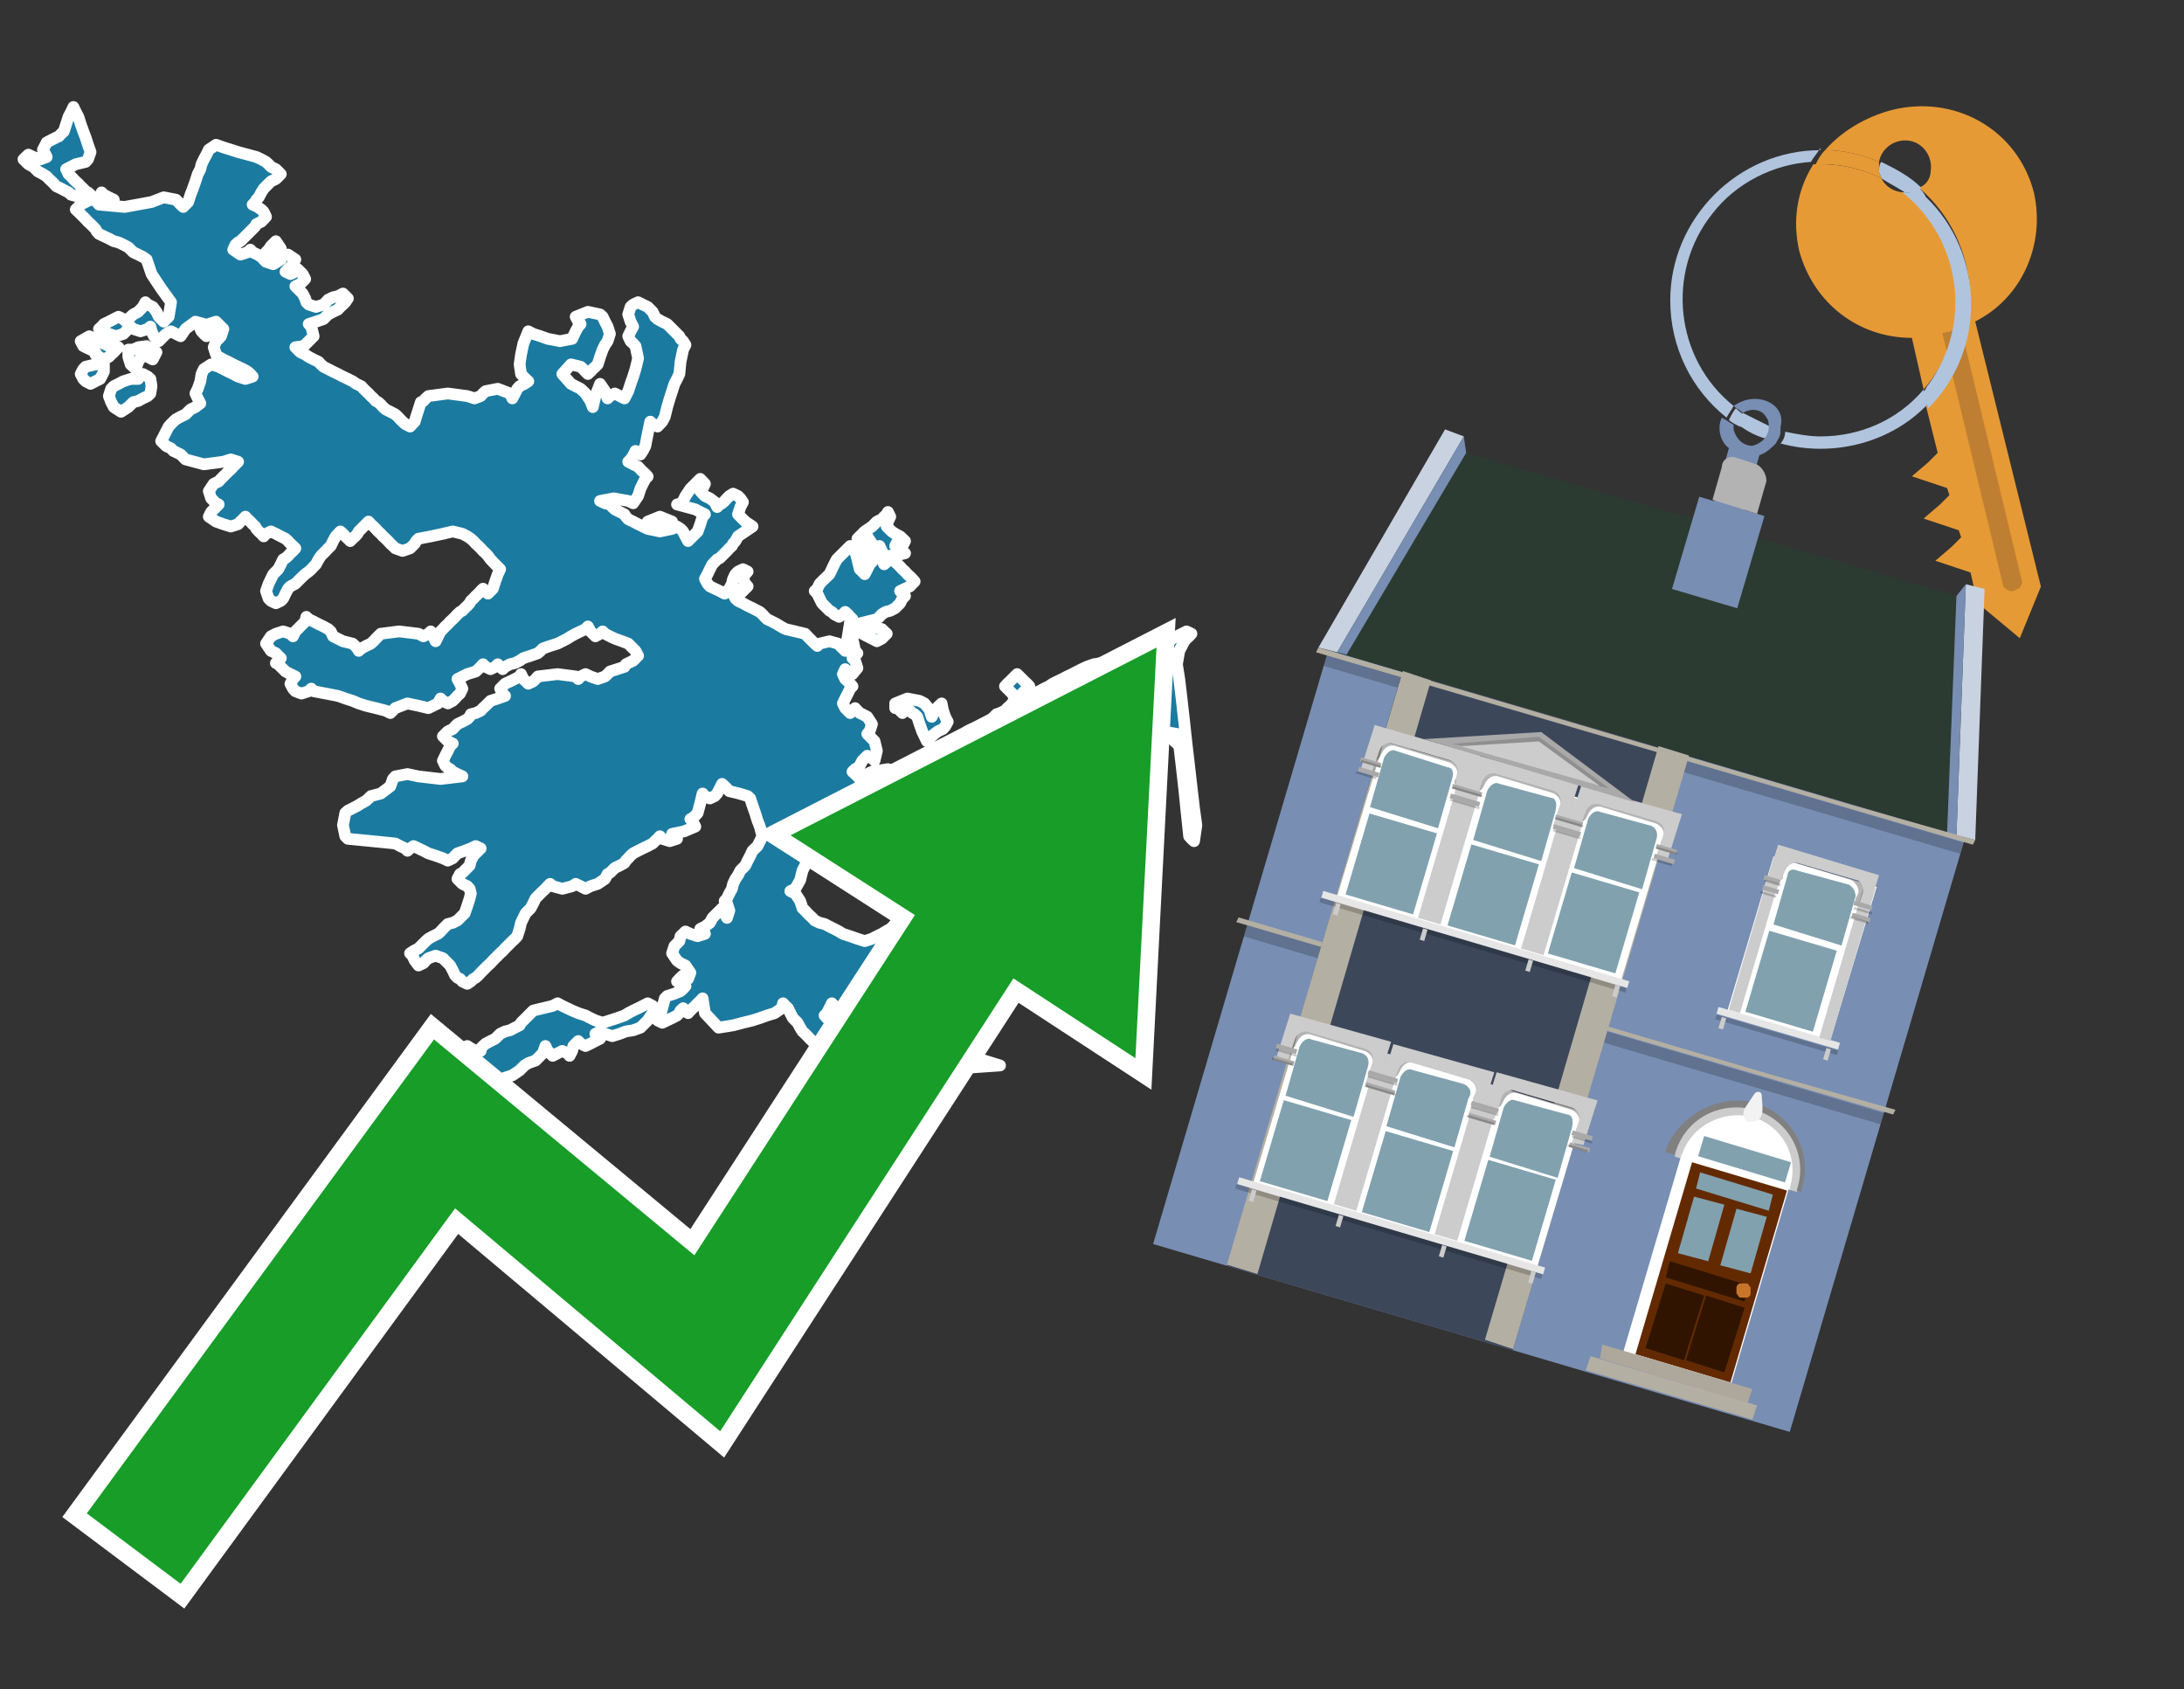 <?xml version="1.0" encoding="utf-8"?>
<!-- Generator: Adobe Illustrator 26.0.3, SVG Export Plug-In . SVG Version: 6.00 Build 0)  -->
<svg version="1.1" id="Text" xmlns="http://www.w3.org/2000/svg" xmlns:xlink="http://www.w3.org/1999/xlink" x="0px" y="0px"
	 width="93.1px" height="72px" viewBox="0 0 93.1 72" style="enable-background:new 0 0 93.1 72;" xml:space="preserve">
<rect x="0" y="0" width="93.1" height="72" fill="#333333" stroke="none"/>
<style type="text/css">
	.st0{fill:#1B7AA0;stroke:#FFFFFF;stroke-width:0.5;stroke-linejoin:round;}
	.st1{fill:none;stroke:#FFFFFF;stroke-width:1.5;stroke-miterlimit:10;}
	.st2{fill:#179D28;}
	.st3{fill:#E69A35;}
	.st4{fill:#B0C4DE;}
	.st5{fill:#788EB3;}
	.st6{fill:#BF7F32;}
	.st7{fill-rule:evenodd;clip-rule:evenodd;fill:#B4AFA3;}
	.st8{opacity:0.2;}
	.st9{fill-rule:evenodd;clip-rule:evenodd;fill:#2C3B32;}
	.st10{fill-rule:evenodd;clip-rule:evenodd;fill:#808080;}
	.st11{fill-rule:evenodd;clip-rule:evenodd;fill:#CCCCCC;}
	.st12{fill-rule:evenodd;clip-rule:evenodd;fill:#FFFFFF;}
	.st13{fill:#632A00;}
	.st14{fill:#81A1AE;}
	.st15{fill:#301400;}
	.st16{fill:#C8752C;}
	.st17{fill:#F2F2F2;}
	.st18{fill-rule:evenodd;clip-rule:evenodd;fill:#ADA79C;}
	.st19{fill-rule:evenodd;clip-rule:evenodd;fill:#81A1AE;}
	.st20{fill-rule:evenodd;clip-rule:evenodd;fill:#E6E6E6;}
	.st21{opacity:0.2;fill-rule:evenodd;clip-rule:evenodd;}
	.st22{opacity:0.3;fill-rule:evenodd;clip-rule:evenodd;}
	.st23{fill-rule:evenodd;clip-rule:evenodd;fill:#A9A9A9;}
	.st24{fill-rule:evenodd;clip-rule:evenodd;fill:#3C475A;}
	.st25{fill:#B3B3B3;}
	.st26{fill:#C9D2E1;}
</style>
<path class="st0" d="M20.49,44.68L20.59,44.58L20.7,44.48L20.91,44.37L21.11,44.27L21.22,44.16L21.32,44.06L21.53,43.96L21.74,43.91L21.95,43.8L22.15,43.7L22.21,43.59L22.31,43.49L22.41,43.39L22.52,43.28L22.62,43.18L22.73,43.07L23.14,42.97L23.56,42.87L23.77,42.76L23.97,42.87L24.18,42.97L24.39,43.07L24.65,43.18L24.96,43.28L25.17,43.39L25.38,43.49L25.69,43.59L26.0,43.49L26.31,43.39L26.62,43.28L26.78,43.18L26.99,43.07L27.2,42.97L27.4,42.87L27.61,42.76L27.82,42.87L27.92,42.97L28.03,43.07L27.82,43.18L27.61,43.49L27.3,43.8L26.99,43.91L26.68,43.96L26.42,44.06L26.1,44.16L25.79,44.06L25.58,43.96L25.38,44.06L25.48,44.16L25.58,44.27L25.38,44.37L25.17,44.48L24.96,44.58L24.75,44.48L24.65,44.37L24.54,44.48L24.44,44.58L24.39,44.79L24.28,45.0L24.18,44.89L23.97,44.79L23.77,44.89L23.56,45.0L23.35,44.79L23.25,44.58L23.14,44.89L22.83,45.2L22.52,45.31L22.36,45.41L22.15,45.62L21.84,45.83L21.53,45.93L21.43,46.04L21.32,46.09L21.22,46.19L21.11,46.3L21.01,46.4L20.91,46.61L20.59,46.82L20.28,46.92L20.02,47.02L19.71,47.13L19.5,47.23L19.3,47.34L18.98,47.44L18.67,46.5L18.78,45.62L18.88,45.52L18.98,45.41L19.09,45.31L19.19,45.2L19.3,45.1L19.4,45.0L19.5,44.89L19.61,44.79L19.71,44.68L19.92,44.58L20.07,44.68L20.28,44.79L20.49,44.79ZM37.07,26.7L37.59,26.81L37.69,26.91L37.8,27.01L37.69,27.12L37.59,27.22L37.38,27.33L37.17,27.22L36.97,27.12L36.76,27.01L36.65,26.91L36.55,26.81L36.55,26.7ZM41.23,32.63L41.02,32.73L40.71,32.78L40.4,32.89L40.29,32.99L40.19,32.89L39.98,32.78L39.83,32.99L39.72,33.2L39.62,33.09L39.41,32.99L39.2,32.83L39.41,32.63L39.62,32.52L39.72,32.42L39.83,32.21L39.98,32.0L40.19,31.9L40.4,31.79L40.6,31.69L40.81,31.59L41.02,31.38L41.23,31.17L41.44,31.07L41.75,30.96L42.06,30.86L42.16,30.76L42.27,30.65L42.37,30.55L42.48,30.44L42.63,30.39L42.84,30.29L42.94,30.18L43.05,30.08L43.15,29.98L43.26,29.77L43.15,29.56L43.05,29.46L42.94,29.35L42.84,29.25L42.94,29.14L43.05,29.04L43.15,28.94L43.26,28.83L43.36,28.73L43.46,28.83L43.57,28.94L43.67,29.04L43.78,29.14L43.88,29.25L43.78,29.35L43.67,29.46L43.57,29.56L43.46,29.66L43.67,29.77L43.88,29.66L44.09,29.56L44.3,29.46L44.5,29.35L44.71,29.25L44.87,29.14L45.07,29.04L45.28,28.94L45.49,28.83L45.7,28.73L45.91,28.62L46.11,28.52L46.32,28.42L46.63,28.31L46.95,28.26L47.26,28.16L47.52,28.05L47.83,27.95L48.14,27.84L48.56,27.74L48.97,27.64L49.34,27.53L49.75,27.43L49.86,27.33L49.96,27.22L50.17,27.12L50.38,27.01L50.58,26.91L50.79,27.01L50.69,27.12L50.58,27.22L50.48,27.33L50.38,27.53L50.27,27.74L50.17,28.31L50.27,28.94L50.38,29.87L50.48,30.76L50.58,31.69L50.69,32.63L50.79,33.51L50.9,34.45L51.0,35.17L50.9,35.85L50.79,35.75L50.69,35.64L50.58,34.6L50.48,33.61L50.38,32.73L50.27,31.79L50.17,31.69L50.06,31.59L49.96,31.48L50.06,31.38L50.17,31.28L49.54,31.17L48.97,31.28L48.66,31.38L48.35,31.28L48.14,31.17L47.93,31.28L48.04,31.38L48.14,31.59L48.25,31.79L48.35,32.11L48.45,32.42L48.56,32.73L48.45,32.99L48.35,32.83L48.25,32.63L48.14,32.42L48.04,32.21L47.93,31.9L47.83,31.59L47.73,31.48L47.62,31.38L47.52,31.28L47.31,31.17L47.1,31.38L47.21,31.59L47.31,31.79L47.41,32.0L47.52,32.31L47.62,32.63L47.73,32.83L47.62,32.99L47.52,32.89L47.41,32.78L47.31,32.63L47.21,32.42L47.1,32.11L47.0,31.79L46.95,31.9L46.84,32.0L46.74,32.21L46.84,32.42L46.95,32.63L47.0,32.78L47.1,33.09L47.0,33.41L46.95,33.2L46.84,32.99L46.74,32.83L46.63,32.63L46.53,32.42L46.32,32.21L46.11,32.11L46.01,32.0L45.91,31.9L45.7,31.79L45.49,32.21L45.59,32.63L45.7,32.73L45.8,32.78L45.91,32.89L46.01,32.99L46.11,33.09L46.22,33.2L46.32,33.3L46.43,33.41L46.53,33.51L46.63,33.61L46.74,33.93L46.63,34.24L46.53,34.13L46.43,34.03L46.32,33.93L46.22,33.82L46.11,33.72L46.01,33.61L45.91,33.51L45.8,33.41L45.7,33.3L45.59,33.2L45.49,33.09L45.39,32.99L45.28,33.09L45.18,33.2L45.07,33.3L44.97,33.41L44.87,33.51L44.97,33.61L45.07,33.72L44.97,33.82L44.87,33.93L44.97,34.03L45.07,34.13L45.18,34.24L45.28,34.34L45.39,34.45L45.49,34.55L45.59,34.65L45.7,34.76L45.8,34.86L45.91,34.91L46.01,35.02L46.11,35.23L45.91,35.43L45.7,35.33L45.59,35.23L45.49,35.12L45.39,35.02L45.28,34.91L45.18,34.86L45.07,34.76L44.97,34.65L44.87,34.55L44.81,34.45L44.71,34.34L44.5,34.24L44.3,34.13L44.09,34.03L43.88,34.13L43.67,34.24L43.46,34.34L43.26,34.45L43.05,34.55L42.94,34.65L42.84,34.76L42.63,34.86L42.48,34.65L42.37,34.45L42.27,34.24L42.16,34.03L42.06,33.93L41.96,33.82L41.85,33.61L41.75,33.41L41.64,33.09L41.54,32.78L41.44,32.73L41.44,32.63ZM38.16,29.98L38.68,29.77L39.2,29.87L39.41,29.98L39.62,30.24L39.72,30.55L39.83,30.34L39.93,30.18L40.03,30.08L40.14,29.98L40.19,30.24L40.29,30.55L40.4,30.76L40.29,30.96L40.19,31.07L39.98,31.17L39.83,31.28L39.72,31.38L39.62,31.48L39.51,31.59L39.41,31.38L39.31,31.17L39.2,30.86L39.1,30.55L38.99,30.44L38.89,30.39L38.79,30.29L38.68,30.18L38.58,30.29L38.47,30.39L38.37,30.29L38.27,30.18L38.16,30.18ZM27.61,22.23L28.13,22.02L28.65,22.23L28.13,22.44L27.61,22.44ZM12.28,10.85L12.59,11.06L12.49,11.26L12.38,11.37L12.28,11.47L12.17,11.58L12.38,11.68L12.59,11.58L12.69,11.47L12.8,11.58L12.9,11.68L13.01,11.89L12.8,12.1L12.59,12.2L12.69,12.3L12.8,12.41L12.9,12.51L13.01,12.72L13.06,12.88L13.16,12.98L13.47,13.08L13.79,12.98L13.89,12.88L13.99,12.77L14.2,12.67L14.41,12.62L14.62,12.51L14.83,12.72L14.72,12.88L14.62,12.98L14.51,13.08L14.41,13.19L14.2,13.29L13.99,13.4L13.89,13.5L13.79,13.6L13.47,13.71L13.16,13.81L13.27,13.92L13.37,14.33L12.95,14.75L12.59,14.8L12.69,14.9L12.8,15.01L13.01,15.11L13.16,15.21L13.37,15.32L13.58,15.42L13.68,15.53L13.79,15.63L13.99,15.73L14.2,15.84L14.41,15.94L14.62,16.05L14.83,16.15L15.03,16.25L15.19,16.36L15.4,16.46L15.5,16.57L15.6,16.67L15.71,16.77L15.81,16.88L15.92,16.98L16.02,17.09L16.12,17.14L16.23,17.24L16.33,17.35L16.44,17.45L16.64,17.55L16.85,17.66L16.96,17.76L17.06,17.87L17.16,17.97L17.27,18.07L17.48,18.18L17.68,17.97L17.74,17.76L17.84,17.45L17.94,17.14L18.05,17.09L18.15,16.98L18.26,16.88L19.09,16.77L19.92,16.88L20.23,16.98L20.49,16.88L20.59,16.77L20.7,16.67L21.22,16.57L21.74,16.77L21.84,16.98L21.95,16.77L22.05,16.57L22.15,16.46L22.36,16.36L22.52,16.25L22.41,16.15L22.31,16.05L22.21,15.94L22.15,15.53L22.21,15.11L22.31,14.64L22.52,14.12L22.73,14.23L23.04,14.33L23.35,14.44L23.87,14.54L24.39,14.44L24.44,14.33L24.54,14.12L24.65,13.92L24.75,13.81L24.65,13.71L24.54,13.5L25.06,13.29L25.58,13.4L25.69,13.5L25.79,13.71L25.9,13.92L26.0,14.23L25.9,14.54L25.79,14.7L25.69,14.9L25.58,15.21L25.48,15.53L25.38,15.63L25.27,15.73L25.17,15.84L25.06,15.94L24.96,15.84L24.86,15.73L24.75,15.63L24.34,15.53L23.97,15.94L24.34,16.36L24.75,16.57L24.96,16.77L25.17,17.09L25.27,17.35L25.38,16.88L25.58,16.36L25.79,16.67L25.9,16.98L26.0,16.88L26.21,16.77L26.42,16.88L26.62,16.98L26.78,16.67L26.88,16.36L26.99,16.05L27.09,15.73L27.2,15.27L27.09,14.75L26.99,14.64L26.88,14.54L26.78,14.33L26.88,14.12L26.99,13.92L26.88,13.71L26.78,13.4L26.88,13.08L26.99,12.98L27.2,12.88L27.4,12.98L27.61,13.08L27.82,13.29L27.92,13.5L28.03,13.6L28.23,13.71L28.44,13.81L28.55,13.92L28.65,14.02L28.75,14.12L28.86,14.23L28.96,14.33L29.01,14.44L29.12,14.54L29.22,14.7L29.12,14.9L29.01,15.42L28.96,15.94L28.86,16.15L28.75,16.36L28.65,16.67L28.55,16.98L28.44,17.35L28.34,17.76L28.23,17.97L28.03,18.18L27.82,18.07L27.72,17.97L27.61,18.49L27.51,19.01L27.4,19.22L27.3,19.37L27.2,19.27L27.09,19.22L26.99,19.42L26.88,19.58L26.78,19.68L26.99,19.79L27.2,19.89L27.3,20.0L27.4,20.1L27.51,20.2L27.61,20.31L27.51,20.41L27.4,20.62L27.3,20.83L27.2,21.14L26.99,21.45L26.78,21.35L26.16,21.24L25.58,21.35L25.79,21.45L26.0,21.5L26.1,21.61L26.21,21.71L26.42,21.82L26.62,21.92L26.68,22.02L26.78,22.13L26.99,22.23L27.2,22.34L27.4,22.44L27.61,22.54L28.13,22.65L28.65,22.54L28.86,22.44L29.01,22.54L29.12,22.65L29.22,22.86L29.33,23.06L29.43,22.96L29.53,22.86L29.64,22.75L29.74,22.65L29.85,22.34L29.95,22.02L30.05,21.92L29.85,21.82L29.64,21.71L29.27,21.61L28.86,21.5L29.07,21.45L29.22,21.14L29.43,20.83L29.64,20.62L29.85,20.41L30.05,20.62L29.95,20.83L29.85,20.93L29.95,21.04L30.05,21.14L30.26,21.24L30.47,21.4L30.57,21.61L30.68,21.5L30.78,21.45L30.89,21.35L30.99,21.24L31.09,21.14L31.25,21.04L31.46,21.14L31.56,21.24L31.67,21.4L31.56,21.61L31.46,21.92L31.77,22.23L32.08,22.44L31.77,22.65L31.46,22.86L31.35,23.06L31.25,23.17L31.2,23.27L31.09,23.37L30.99,23.48L30.89,23.58L30.78,23.69L30.68,23.79L30.57,23.84L30.47,23.95L30.37,24.05L30.26,24.26L30.16,24.47L30.05,24.67L30.16,24.88L30.26,24.99L30.47,25.09L30.68,25.19L30.89,25.3L31.09,25.09L31.2,24.88L31.25,24.67L31.35,24.47L31.46,24.36L31.67,24.26L31.87,24.36L31.77,24.47L31.67,24.67L31.77,24.88L31.87,24.99L31.77,25.09L31.67,25.19L31.56,25.3L31.46,25.19L31.35,25.09L31.25,25.3L31.35,25.51L31.46,25.61L31.67,25.71L31.87,25.82L32.08,25.92L32.29,26.03L32.39,26.08L32.5,26.18L32.6,26.29L32.7,26.39L32.91,26.49L33.12,26.6L33.28,26.7L33.48,26.81L33.9,26.91L34.32,27.01L34.42,27.12L34.52,27.22L34.63,27.33L34.73,27.43L34.84,27.53L34.94,27.43L35.36,27.33L35.72,27.43L35.82,27.53L35.93,27.64L36.03,27.74L36.14,27.12L36.24,26.49L36.34,26.39L36.24,26.29L36.14,26.18L36.03,26.08L35.93,26.18L35.77,26.29L35.56,26.18L35.46,26.08L35.36,26.03L35.25,25.92L35.15,25.82L35.04,25.71L34.94,25.51L34.84,25.3L34.73,25.19L34.84,25.09L34.94,24.88L35.15,24.67L35.36,24.47L35.46,24.26L35.56,24.05L35.67,23.84L35.72,23.79L35.82,23.69L35.93,23.58L36.03,23.48L36.14,23.37L36.24,23.27L36.34,23.37L36.45,23.48L36.55,23.84L36.65,24.26L36.76,24.36L36.86,24.47L36.97,24.26L37.07,24.05L37.17,23.95L36.97,23.84L36.76,23.69L36.86,23.48L36.97,23.58L37.28,23.69L37.59,23.84L37.69,24.05L37.8,23.95L38.01,23.84L38.16,23.95L38.27,24.05L38.37,24.15L38.47,24.26L38.58,24.36L38.68,24.47L38.79,24.57L38.89,24.67L38.99,24.78L38.89,24.88L38.79,24.99L38.58,25.09L38.37,25.19L38.47,25.3L38.58,25.4L38.47,25.51L38.37,25.71L38.16,25.92L37.95,26.03L37.75,26.08L37.59,26.18L37.49,26.29L37.38,26.39L36.97,26.49L36.55,26.6L36.45,26.7L36.34,27.22L36.45,27.74L36.55,27.84L36.45,27.95L36.34,28.05L36.45,28.16L36.55,28.47L36.34,28.73L36.14,28.62L36.03,28.52L35.93,28.73L36.03,28.94L36.14,29.04L36.24,29.14L36.34,29.25L36.24,29.35L36.14,29.56L36.03,29.77L35.93,29.98L36.03,30.18L36.14,30.29L36.24,30.39L36.34,30.29L36.45,30.18L36.55,30.29L36.65,30.39L36.76,30.44L36.97,30.55L37.17,30.86L37.07,31.17L36.97,31.28L37.07,31.38L37.17,31.48L37.28,31.59L37.38,32.0L37.28,32.42L37.17,32.31L36.97,32.21L36.76,32.42L36.65,32.63L36.55,32.73L36.45,32.78L36.34,32.89L36.45,32.99L36.55,33.09L36.65,33.2L36.76,33.09L36.97,32.99L37.17,32.89L37.85,32.78L38.58,32.99L38.68,33.2L38.79,33.3L38.58,33.41L38.37,33.51L38.27,33.61L38.16,33.51L38.06,33.41L37.95,33.51L37.75,33.61L37.59,33.82L37.49,34.03L37.38,33.93L37.28,33.82L37.17,33.93L37.07,34.03L36.97,33.82L36.86,33.61L36.76,33.72L36.65,33.82L36.55,34.24L36.03,34.65L35.56,34.76L35.25,34.86L34.94,35.07L35.04,35.23L35.15,35.33L35.25,35.43L35.36,35.64L35.15,35.85L34.94,36.06L34.84,36.26L34.73,36.37L34.63,36.47L34.52,36.58L34.42,36.68L34.32,36.89L34.21,37.1L34.11,37.51L33.9,37.88L33.69,37.98L33.9,38.08L34.11,38.4L34.21,38.71L34.32,38.81L34.42,38.92L34.52,39.02L34.63,39.12L34.73,39.23L34.94,39.33L35.15,39.38L35.36,39.49L35.56,39.59L35.77,39.7L35.93,39.8L36.24,39.9L36.55,40.01L36.86,40.11L37.17,40.01L37.38,39.9L37.59,39.8L37.75,39.7L37.95,39.59L38.06,39.49L38.16,39.38L38.47,39.33L38.79,39.23L38.89,39.12L38.99,38.92L39.1,38.71L39.2,38.81L39.31,38.92L39.41,39.02L39.31,39.12L39.2,39.23L39.1,39.33L38.99,39.38L38.79,39.49L38.58,39.59L38.37,39.7L38.16,39.8L38.06,39.9L37.95,40.11L38.06,40.32L38.16,40.42L38.27,40.53L38.37,40.73L38.47,40.94L38.58,41.05L38.68,41.15L38.79,41.36L38.89,41.57L38.99,41.67L39.1,41.72L39.2,41.93L39.31,42.14L39.41,42.24L39.31,42.35L39.2,42.45L39.31,42.55L39.41,42.66L39.51,42.76L39.62,42.87L39.72,42.97L39.83,43.07L39.62,43.18L39.41,43.07L39.31,42.97L39.2,42.87L39.1,42.76L38.99,42.66L38.89,42.55L38.79,42.45L38.58,42.35L38.37,42.24L38.16,42.14L37.95,42.03L37.85,41.93L37.8,41.83L37.69,41.72L37.59,41.67L37.38,41.57L37.17,41.46L37.07,41.36L36.97,41.46L36.86,41.57L36.76,41.67L36.65,41.72L36.55,41.93L36.45,42.14L36.34,42.24L36.24,42.35L36.14,42.55L36.03,42.76L35.93,42.87L35.77,42.97L35.56,42.87L35.46,42.76L35.36,42.97L35.25,43.18L35.15,43.28L35.25,43.39L35.36,43.49L35.46,43.59L35.56,43.7L35.67,43.8L35.72,43.91L35.93,43.96L36.14,44.06L36.24,44.16L36.34,44.27L36.55,44.37L36.76,44.48L36.86,44.58L36.97,44.68L37.17,44.79L37.38,44.89L38.89,45.0L40.4,45.2L40.81,45.41L41.23,45.31L41.96,45.2L42.63,45.41L39.62,45.62L36.55,45.52L36.34,45.41L36.14,45.31L35.93,45.2L35.72,45.1L35.56,45.0L35.36,44.89L35.15,44.79L34.94,44.68L34.84,44.58L34.73,44.48L34.63,44.37L34.52,44.27L34.42,44.16L34.32,44.06L34.21,43.96L34.11,43.8L34.0,43.59L33.9,43.49L33.8,43.39L33.69,43.18L33.59,42.97L33.48,42.87L33.38,42.76L33.33,42.97L33.02,43.18L32.7,43.28L32.39,43.39L32.08,43.49L31.67,43.59L31.25,43.7L30.63,43.8L30.05,43.18L29.95,42.55L29.85,42.66L29.74,42.76L29.64,42.87L29.53,42.97L29.43,43.07L29.33,43.18L29.22,43.07L29.12,42.97L29.01,43.07L28.96,43.18L28.86,43.28L28.65,43.39L28.44,43.49L28.23,43.59L28.03,43.49L28.13,43.39L28.23,42.97L28.34,42.55L28.44,42.45L28.75,42.35L29.01,42.24L29.12,42.14L29.22,42.03L29.07,41.93L28.86,41.83L28.96,41.72L29.01,41.67L29.12,41.57L29.22,41.67L29.33,41.72L29.43,41.46L29.22,41.15L29.01,41.05L28.86,40.94L28.65,40.63L28.75,40.32L28.86,40.21L28.96,40.11L29.01,39.9L29.22,39.7L29.43,39.8L29.74,39.9L30.05,39.8L29.95,39.7L29.85,39.59L30.05,39.49L30.26,39.33L30.37,39.12L30.47,39.02L30.57,38.92L30.68,38.81L30.78,38.71L30.89,38.92L30.99,39.12L31.09,38.81L30.99,38.5L30.89,38.4L30.99,38.29L31.09,38.08L31.2,37.88L31.25,37.67L31.35,37.46L31.46,37.3L31.56,37.1L31.67,36.99L31.77,36.89L31.87,36.68L31.98,36.47L32.08,36.26L32.29,36.06L32.5,35.64L32.39,35.23L32.29,34.97L32.19,34.65L32.08,34.34L31.98,34.03L31.87,33.93L31.51,33.82L31.09,33.72L30.99,33.61L30.89,33.51L30.78,33.41L30.68,33.61L30.57,33.82L30.47,33.93L30.26,34.03L30.05,33.93L29.95,33.82L29.85,34.24L29.74,34.65L29.64,34.76L29.53,34.86L29.43,34.91L29.53,35.02L29.64,35.23L29.17,35.43L28.65,35.54L28.75,35.64L28.86,35.75L28.55,35.85L28.23,35.75L28.13,35.64L28.03,35.75L27.92,35.85L27.82,35.95L27.61,36.06L27.4,36.16L27.2,36.26L26.99,36.37L26.88,36.47L26.78,36.58L26.68,36.68L26.62,36.78L26.42,36.89L26.21,36.99L26.1,37.1L26.0,37.2L25.9,37.25L25.79,37.46L25.48,37.67L25.17,37.77L24.96,37.88L24.75,37.77L24.54,37.67L24.39,37.77L23.97,37.88L23.56,37.77L23.45,37.67L23.35,37.77L23.25,37.88L23.14,37.98L23.04,38.08L22.93,38.19L22.83,38.29L22.73,38.5L22.62,38.71L22.52,38.81L22.41,38.92L22.31,39.12L22.21,39.33L22.15,39.59L22.05,39.9L21.95,40.01L21.84,40.11L21.74,40.21L21.63,40.32L21.53,40.42L21.43,40.53L21.32,40.63L21.22,40.73L21.11,40.84L21.01,40.94L20.91,41.05L20.8,41.15L20.7,41.25L20.59,41.36L20.49,41.46L20.39,41.57L20.28,41.67L20.18,41.72L20.07,41.83L19.92,41.93L19.71,41.83L19.61,41.72L19.5,41.67L19.4,41.57L19.3,41.36L19.19,41.15L19.09,41.05L18.98,40.94L18.88,40.84L18.57,40.73L18.26,40.84L18.15,40.94L18.05,41.05L17.84,41.15L17.68,40.94L17.58,40.73L17.48,40.63L17.63,40.53L17.84,40.42L17.94,40.32L18.05,40.21L18.15,40.11L18.26,40.01L18.46,39.9L18.67,39.8L18.78,39.7L18.88,39.59L18.98,39.49L19.09,39.38L19.3,39.33L19.5,39.23L19.61,39.12L19.71,39.02L19.81,38.92L19.92,38.6L20.02,38.29L20.07,38.08L20.02,37.88L19.92,37.77L19.71,37.67L19.5,37.46L19.61,37.25L19.71,37.2L19.81,37.1L19.92,36.99L20.02,36.89L20.07,36.68L20.18,36.47L20.28,36.37L20.39,36.26L20.49,36.16L20.28,36.06L20.07,36.16L19.81,36.26L19.5,36.37L19.4,36.47L19.3,36.58L19.09,36.68L18.88,36.58L18.57,36.47L18.26,36.37L18.05,36.26L17.84,36.16L17.63,36.06L17.48,36.16L17.37,36.26L17.27,36.16L17.06,36.06L16.85,35.95L15.86,35.85L14.83,35.75L14.72,35.64L14.62,35.17L14.72,34.65L14.83,34.55L15.03,34.45L15.24,34.34L15.4,34.24L15.6,34.13L15.71,34.03L15.81,33.93L16.23,33.82L16.64,33.51L16.75,33.2L16.85,33.09L17.37,32.99L17.84,33.09L18.78,33.2L19.71,33.09L19.5,32.99L19.3,32.89L19.19,32.78L19.09,32.73L18.98,32.63L18.88,32.42L18.98,32.21L19.09,32.0L19.19,31.79L19.3,31.69L19.09,31.59L18.88,31.38L19.09,31.17L19.3,31.07L19.4,30.96L19.5,30.86L19.71,30.76L19.92,30.65L20.02,30.55L20.07,30.44L20.28,30.39L20.49,30.29L20.59,30.18L20.7,30.08L20.8,29.98L20.91,29.87L21.22,29.77L21.53,29.66L21.43,29.56L21.32,29.35L21.53,29.14L21.74,29.04L21.95,28.94L22.15,28.83L22.21,28.73L22.31,28.94L22.52,29.14L22.73,29.04L22.83,28.94L22.93,28.83L23.77,28.73L24.54,28.83L24.65,28.94L24.75,28.83L24.96,28.73L25.17,28.83L25.48,28.94L25.79,28.83L25.9,28.73L26.0,28.62L26.31,28.52L26.62,28.42L26.68,28.31L26.78,28.26L26.99,28.16L27.2,27.95L27.09,27.74L26.99,27.64L26.88,27.53L26.78,27.43L26.52,27.33L26.21,27.22L26.0,27.12L25.79,27.01L25.69,26.91L25.58,27.01L25.38,27.12L25.17,26.91L25.06,26.7L24.96,26.81L24.75,26.91L24.54,27.01L24.34,27.12L24.18,27.22L23.97,27.33L23.77,27.43L23.45,27.53L23.14,27.64L23.04,27.74L22.93,27.84L22.62,27.95L22.31,28.05L22.15,28.16L21.95,28.26L21.74,28.31L21.53,28.42L21.43,28.52L21.32,28.42L21.22,28.31L21.11,28.42L20.91,28.52L20.7,28.42L20.59,28.31L20.49,28.42L20.39,28.52L20.28,28.62L19.92,28.73L19.5,28.94L19.61,29.14L19.71,29.35L19.61,29.56L19.5,29.66L19.4,29.77L19.3,29.87L19.09,29.98L18.88,29.87L18.78,29.77L18.67,29.98L18.26,30.18L17.84,30.08L17.37,29.98L16.85,30.18L16.64,30.39L16.44,30.29L16.02,30.18L15.6,30.08L15.29,29.98L15.03,29.87L14.72,29.77L14.41,29.66L13.89,29.56L13.37,29.46L13.27,29.35L13.16,29.46L12.85,29.56L12.59,29.46L12.49,29.35L12.38,29.14L12.49,28.94L12.59,28.83L12.38,28.73L12.17,28.62L12.07,28.52L11.97,28.42L11.86,28.31L11.76,28.26L11.86,28.16L11.97,28.05L11.86,27.95L11.76,27.84L11.55,27.74L11.34,27.43L11.55,27.12L11.76,27.01L12.07,26.91L12.38,27.01L12.49,27.12L12.59,26.91L12.8,26.7L13.01,26.49L13.06,26.29L13.16,26.39L13.37,26.49L13.58,26.6L13.79,26.7L13.99,26.81L14.1,26.91L14.2,27.12L14.62,27.33L15.03,27.43L15.14,27.53L15.24,27.64L15.29,27.74L15.4,27.64L15.6,27.53L15.81,27.43L15.92,27.33L16.02,27.22L16.12,27.12L16.23,27.01L17.01,26.91L17.84,27.01L18.05,27.12L18.26,27.01L18.36,26.91L18.46,27.12L18.57,27.33L18.67,27.12L18.78,26.91L18.88,26.81L18.98,26.7L19.09,26.6L19.19,26.49L19.3,26.39L19.4,26.29L19.5,26.18L19.61,26.08L19.71,26.03L19.81,25.92L19.92,25.82L20.02,25.71L20.07,25.61L20.18,25.51L20.28,25.4L20.39,25.3L20.49,25.19L20.59,25.09L20.7,25.19L20.8,25.3L20.91,25.19L21.01,25.09L21.11,24.78L21.22,24.47L21.32,24.26L21.11,24.05L20.91,23.84L20.8,23.69L20.7,23.58L20.59,23.48L20.49,23.37L20.39,23.27L20.28,23.17L20.18,23.06L20.07,22.96L19.92,22.86L19.71,22.75L19.3,22.65L18.88,22.75L18.36,22.86L17.84,22.96L17.74,23.06L17.68,23.17L17.58,23.27L17.48,23.37L17.16,23.48L16.85,23.37L16.75,23.27L16.64,23.17L16.54,23.06L16.44,22.96L16.33,22.86L16.23,22.75L16.12,22.65L16.02,22.54L15.92,22.44L15.81,22.34L15.71,22.23L15.6,22.34L15.5,22.44L15.4,22.54L15.29,22.65L15.24,22.75L15.14,22.86L15.03,22.96L14.93,23.06L14.83,22.96L14.72,22.86L14.62,22.75L14.51,22.65L14.41,22.75L14.31,22.86L14.2,23.06L14.1,23.27L13.99,23.37L13.89,23.48L13.79,23.58L13.68,23.69L13.58,23.84L13.47,24.05L13.37,24.15L13.27,24.26L13.16,24.36L13.01,24.47L12.8,24.67L12.59,24.88L12.38,24.99L12.28,25.09L12.17,25.3L12.07,25.51L11.97,25.61L11.76,25.71L11.55,25.61L11.45,25.51L11.34,25.19L11.45,24.88L11.55,24.67L11.65,24.47L11.76,24.36L11.86,24.26L11.97,24.05L12.07,23.84L12.17,23.79L12.28,23.69L12.38,23.58L12.49,23.48L12.59,23.37L12.49,23.27L12.38,23.17L12.28,23.06L12.17,22.96L11.97,22.86L11.76,22.75L11.55,22.65L11.34,22.75L11.24,22.86L11.14,22.75L11.03,22.65L10.93,22.54L10.88,22.44L10.77,22.34L10.67,22.23L10.56,22.13L10.46,22.02L10.36,22.13L10.25,22.23L10.15,22.34L9.84,22.44L9.52,22.34L9.21,22.23L8.9,22.02L9.0,21.82L9.11,21.71L9.21,21.61L9.32,21.5L9.21,21.45L9.11,21.35L9.0,21.24L8.9,20.93L9.11,20.62L9.32,20.52L9.42,20.41L9.52,20.31L9.63,20.2L9.73,20.1L9.84,20.0L9.94,19.89L10.04,19.79L10.15,19.68L9.84,19.58L9.52,19.68L8.69,19.79L7.91,19.58L7.7,19.37L7.5,19.27L7.39,19.22L7.29,19.11L7.08,19.01L6.87,18.8L6.98,18.59L7.08,18.39L7.19,18.18L7.29,18.07L7.39,17.97L7.5,17.87L7.7,17.76L7.91,17.66L8.02,17.55L8.12,17.45L8.33,17.35L8.54,17.19L8.43,16.98L8.33,16.77L8.43,16.57L8.54,16.25L8.59,15.94L8.69,15.73L9.0,15.53L9.32,15.63L9.52,15.73L9.73,15.84L9.94,15.94L10.15,16.05L10.46,16.15L10.77,16.05L10.67,15.94L10.56,15.84L10.36,15.73L10.15,15.63L9.94,15.53L9.73,15.42L9.52,15.32L9.32,15.21L9.21,15.11L9.11,14.8L9.21,14.54L9.32,14.44L9.42,14.33L9.52,14.02L9.21,13.71L8.9,13.81L9.0,13.92L9.11,14.02L9.0,14.12L8.9,14.23L8.8,14.33L8.69,14.23L8.59,14.12L8.54,14.02L8.59,13.92L8.69,13.81L8.33,13.71L7.91,14.02L7.7,14.33L7.5,14.23L7.29,14.12L7.08,14.23L6.98,14.33L6.87,14.44L6.77,14.54L6.67,14.44L6.56,14.33L6.46,14.12L6.41,13.92L6.3,14.02L5.99,14.12L5.68,14.02L5.57,13.92L5.47,14.02L5.37,14.12L5.26,14.23L4.95,14.33L4.64,14.23L4.43,14.12L4.22,14.02L4.33,13.92L4.43,13.81L4.64,13.71L4.85,13.6L5.05,13.5L5.26,13.6L5.37,13.71L5.47,13.6L5.57,13.5L5.68,13.4L5.89,13.29L6.09,13.08L6.2,12.88L6.3,12.98L6.51,13.08L6.67,13.29L6.77,13.5L6.87,13.6L6.98,13.71L7.08,13.6L7.19,13.5L7.29,12.88L6.87,12.3L6.46,11.68L6.25,11.06L6.09,10.95L5.89,10.85L5.68,10.75L5.57,10.64L5.47,10.54L5.26,10.43L5.05,10.33L4.85,10.28L4.64,10.17L4.43,10.07L4.22,9.97L4.12,9.86L4.07,9.76L3.96,9.65L3.86,9.55L3.75,9.45L3.65,9.34L3.55,9.24L3.44,9.13L3.34,9.03L3.23,8.93L3.34,8.82L3.44,8.72L3.65,8.61L3.86,8.51L3.96,8.41L4.07,8.51L4.12,8.61L4.22,8.72L5.31,8.82L6.46,8.61L6.98,8.41L7.5,8.51L7.6,8.61L7.7,8.72L7.81,8.82L7.91,8.72L8.02,8.61L8.12,8.3L8.22,8.04L8.33,7.73L8.43,7.42L8.54,7.21L8.59,7.0L8.69,6.79L8.8,6.59L8.9,6.38L9.21,6.17L9.52,6.28L9.84,6.38L10.15,6.48L10.56,6.59L10.93,6.69L11.14,6.79L11.34,6.9L11.45,7.0L11.55,7.11L11.76,7.21L11.97,7.42L11.76,7.63L11.55,7.73L11.45,7.83L11.34,7.94L11.24,8.04L11.14,8.2L11.03,8.41L10.93,8.51L10.88,8.61L10.77,8.72L10.98,8.82L11.14,8.93L11.24,9.03L11.34,9.24L11.14,9.45L10.93,9.55L10.88,9.65L10.77,9.76L10.67,9.86L10.56,9.97L10.46,10.07L10.36,10.17L10.25,10.28L10.15,10.33L10.04,10.43L9.94,10.64L10.25,10.85L10.56,10.75L10.67,10.64L10.77,10.75L10.98,10.85L11.14,10.95L11.24,11.06L11.34,11.16L11.65,11.26L11.97,11.06L11.97,10.85ZM11.65,10.85L11.34,10.75L11.45,10.64L11.55,10.49L11.76,10.28L11.97,10.59L11.97,10.85ZM5.68,14.9L5.89,14.8L6.25,14.75L6.67,15.01L6.51,15.32L6.3,15.21L6.09,15.11L5.89,15.42L5.78,15.73L5.68,15.63L5.57,15.53L5.47,15.21L5.47,14.9ZM5.89,16.05L6.09,15.94L6.3,16.05L6.41,16.15L6.46,16.46L6.41,16.77L6.3,16.88L6.09,16.98L5.89,17.09L5.68,17.14L5.47,17.35L5.16,17.55L4.85,17.35L4.74,17.14L4.64,16.88L4.74,16.57L4.85,16.46L5.05,16.36L5.26,16.25L5.57,16.15L5.89,16.15ZM4.43,15.84L4.27,16.15L4.07,16.25L3.86,16.36L3.65,16.25L3.55,16.15L3.44,15.94L3.55,15.73L3.65,15.63L4.07,15.53L4.43,15.53ZM4.07,15.01L3.86,14.9L3.65,14.8L3.55,14.75L3.44,14.54L3.81,14.33L4.22,14.54L4.64,14.75L5.05,14.8L4.95,14.9L4.85,15.01L4.74,15.11L4.64,15.21L4.43,15.32L4.22,15.21L4.12,15.11L4.07,15.11ZM4.22,8.41L4.33,8.2L4.43,8.3L4.64,8.41L4.85,8.51L4.53,8.61L4.22,8.61ZM37.59,23.48L37.49,23.27L37.38,23.37L37.28,23.48L37.17,23.17L36.97,22.86L36.76,22.96L36.86,23.06L36.97,23.17L36.76,23.27L36.55,22.96L36.86,22.65L37.17,22.44L37.38,22.23L37.59,22.13L37.69,22.02L37.8,21.92L37.85,21.82L37.95,22.02L37.85,22.23L37.8,22.44L38.01,22.65L38.16,22.75L38.37,22.86L38.58,23.06L38.47,23.27L38.37,23.17L38.27,23.06L38.16,23.27L38.37,23.48L38.58,23.58L38.11,23.69L37.59,23.69ZM3.44,8.41L3.03,8.3L2.92,8.2L2.82,8.15L2.61,8.04L2.4,7.94L2.3,7.83L2.2,7.73L2.09,7.63L1.99,7.52L1.83,7.42L1.62,7.31L1.52,7.21L1.42,7.11L1.21,7.0L1.0,6.79L1.21,6.59L1.42,6.69L1.73,6.79L1.99,6.69L1.94,6.59L1.83,6.38L1.94,6.17L1.99,6.07L2.2,5.96L2.4,5.86L2.51,5.81L2.61,5.7L2.72,5.6L2.82,5.29L2.92,4.98L3.03,4.77L3.13,4.56L3.23,4.77L3.34,4.98L3.44,5.29L3.55,5.6L3.65,5.86L3.75,6.17L3.86,6.48L3.75,6.79L3.65,6.9L3.23,7.0L2.82,7.21L2.92,7.42L3.03,7.52L3.13,7.63L3.23,7.73L3.34,7.83L3.44,7.94L3.55,8.04L3.65,8.15L3.75,8.2L3.86,8.3L3.86,8.41Z"/>
<polygon class="st1" points="49.3,27.6 33.7,35.6 39,39 29.6,53.5 18.5,44.3 3.7,64.5 7.7,67.5 19.4,51.5 30.7,61 43.2,41.7 
	48.4,45.1 "/>
<polygon class="st2" points="49.3,27.6 33.7,35.6 39,39 29.6,53.5 18.5,44.3 3.7,64.5 7.7,67.5 19.4,51.5 30.7,61 43.2,41.7 
	48.4,45.1 "/>
<path class="st3" d="M80.2,7.6c0-0.1-0.1-0.2-0.1-0.3c0-0.1,0-0.3,0-0.4c-0.7-0.3-1.5-0.5-2.3-0.5c-0.2,0.2-0.3,0.4-0.4,0.6
	c0.1,0,0.2,0,0.3,0C78.5,7,79.4,7.2,80.2,7.6z"/>
<path class="st4" d="M77.6,6.4c-3.5,0-6.4,2.9-6.4,6.4c0,2,0.9,3.8,2.4,5c0.1-0.2,0.2-0.3,0.3-0.5c-2.5-2-2.9-5.7-0.9-8.2
	c1-1.3,2.6-2.1,4.2-2.2c0.1-0.2,0.3-0.4,0.4-0.6V6.4z"/>
<path class="st3" d="M84.2,13.7c2-1,3-3.3,2.5-5.5C86,5.5,83.3,4,80.6,4.7c-1.1,0.3-2.1,0.9-2.8,1.7c0.8,0,1.6,0.2,2.3,0.5
	c0.1-0.6,0.7-1,1.3-0.9c0.6,0.1,1,0.7,0.9,1.3c0,0.3-0.2,0.6-0.5,0.7c2.7,2.3,2.9,6.4,0.6,9c-0.1,0.1-0.2,0.2-0.3,0.3l0.5,2
	l-0.4,0.4l-0.7,0.6l0.9,0.3l0.6,0.2l0.1,0.3l-0.4,0.4L82,22.1l0.9,0.3l0.6,0.2l0.1,0.3l-0.4,0.4l-0.7,0.6l0.9,0.3l0.6,0.2l0.3,1.3
	l1.8,1.5L87,25L84.2,13.7z"/>
<path class="st3" d="M81.2,8.2c-0.4,0-0.8-0.2-1-0.6C79.4,7.2,78.5,7,77.6,7c-0.1,0-0.2,0-0.3,0c-0.7,1.1-0.9,2.4-0.6,3.7
	c0.6,2.2,2.5,3.7,4.8,3.7l0.5,2.2c2.1-2.4,1.9-6.1-0.6-8.2C81.3,8.3,81.2,8.3,81.2,8.2z"/>
<path class="st4" d="M74.1,18.1c0.4,0.3,0.8,0.5,1.2,0.6c0.1-0.1,0.2-0.3,0.2-0.5l0,0c-0.4-0.2-0.8-0.4-1.2-0.6
	C74.2,17.8,74.1,17.9,74.1,18.1z"/>
<path class="st4" d="M74.4,17.7c-0.2-0.1-0.3-0.2-0.4-0.3c-0.1,0.1-0.2,0.3-0.3,0.5c0.1,0.1,0.3,0.2,0.5,0.3
	C74.1,17.9,74.2,17.8,74.4,17.7z"/>
<path class="st5" d="M74.8,17c-0.3,0-0.6,0.1-0.9,0.3c0.1,0.1,0.3,0.2,0.4,0.3c0.3-0.2,0.8-0.2,1,0.2c0.1,0.1,0.1,0.3,0.1,0.4l0,0
	c0,0.4-0.3,0.7-0.7,0.8c-0.4,0-0.7-0.3-0.8-0.7c0,0,0,0,0-0.1v-0.1c-0.2-0.1-0.3-0.2-0.5-0.3c-0.2,0.4-0.1,1,0.3,1.3l-1,3.6L74,23
	l1-3.6c0.3-0.1,0.5-0.3,0.7-0.5c0.1-0.2,0.2-0.3,0.2-0.5c0-0.1,0-0.1,0-0.2C76.1,17.5,75.5,17,74.8,17z"/>
<path class="st6" d="M86,25.1l-0.2,0.1c-0.2,0-0.3-0.1-0.4-0.2l0,0l-2.6-10.8l0.8-0.2l2.6,10.8C86.2,24.9,86.1,25.1,86,25.1L86,25.1
	z"/>
<path class="st4" d="M80.1,7.3c0,0.1,0.1,0.2,0.1,0.3c0.3,0.2,0.7,0.4,1,0.6c0.1,0,0.2,0,0.3,0c0.1,0,0.3-0.1,0.4-0.2
	c-0.5-0.5-1.1-0.8-1.7-1.1C80.1,7,80.1,7.2,80.1,7.3z"/>
<path class="st4" d="M77.6,18.6c-0.5,0-1-0.1-1.5-0.2c0,0.2-0.1,0.4-0.2,0.5c2.2,0.6,4.7,0,6.3-1.7L82,16.6
	C80.9,17.9,79.3,18.6,77.6,18.6z"/>
<path class="st4" d="M81.8,8c-0.1,0.1-0.2,0.1-0.4,0.2c-0.1,0-0.2,0-0.3,0c2.5,2,3,5.6,1.1,8.2c-0.1,0.1-0.1,0.2-0.2,0.3l0.2,0.7
	c2.5-2.5,2.4-6.6-0.1-9C82,8.2,81.9,8.1,81.8,8L81.8,8z"/>
<g>
	
		<rect x="52.3" y="31.1" transform="matrix(-0.959 -0.283 0.283 -0.959 117.649 105.655)" class="st5" width="28.3" height="26.4"/>
	<polygon class="st7" points="52.8,39.1 52.7,39.3 80.7,47.5 80.8,47.3 75.5,45.8 52.8,39.1 	"/>
	
		<rect x="52.5" y="43.4" transform="matrix(-0.959 -0.283 0.283 -0.959 118.227 104.397)" class="st8" width="28.3" height="0.5"/>
	
		<rect x="55.9" y="31.9" transform="matrix(-0.959 -0.283 0.283 -0.959 128.141 82.8)" class="st8" width="28.3" height="0.5"/>
	<polygon class="st9" points="61.8,19.1 84.1,25.6 83.8,35.7 56.6,27.7 	"/>
	<g>
		<path class="st10" d="M74.8,47c1.6,0.5,2.5,2.1,2,3.7l0,0.1l-5.8-1.7l0-0.1C71.6,47.5,73.3,46.6,74.8,47z"/>
		<path class="st11" d="M74.8,47.3c1.4,0.4,2.3,1.9,1.8,3.4l0,0.1l-5.2-1.5l0-0.1C71.8,47.7,73.3,46.9,74.8,47.3z"/>
		
			<rect x="70.4" y="49.7" transform="matrix(-0.959 -0.283 0.283 -0.959 127.248 126.565)" class="st12" width="4.8" height="8.8"/>
		<g transform="matrix( 0.861, 0, 0, 0.861, 2148,666.7) ">
			<g>
				<g id="Symbol_9_0_Layer2_0_MEMBER_8_MEMBER_12_MEMBER_0_FILL_16_">
					<path class="st13" d="M-2406.3-715.4l-4.7-1.4l-2.8,9.5l4.7,1.4L-2406.3-715.4z"/>
				</g>
			</g>
		</g>
		<g transform="matrix( 0.861, 0, 0, 0.861, 2148,666.7) ">
			<g>
				<g id="Symbol_9_0_Layer2_0_MEMBER_8_MEMBER_12_MEMBER_1_MEMBER_1_FILL_47_">
					<path class="st14" d="M-2408.8-714.5l-0.8,2.8l1.5,0.4l0.8-2.8L-2408.8-714.5z"/>
				</g>
			</g>
		</g>
		<g transform="matrix( 0.861, 0, 0, 0.861, 2148,666.7) ">
			<g>
				<g id="Symbol_9_0_Layer2_0_MEMBER_8_MEMBER_12_MEMBER_1_MEMBER_1_FILL_5_">
					<path class="st14" d="M-2410.9-715.1l-0.8,2.8l1.5,0.4l0.8-2.8L-2410.9-715.1z"/>
				</g>
			</g>
		</g>
		<g transform="matrix( 0.861, 0, 0, 0.861, 2148,666.7) ">
			<g>
				<g id="Symbol_9_0_Layer2_0_MEMBER_8_MEMBER_12_MEMBER_2_MEMBER_0_FILL_26_">
					<path class="st15" d="M-2411.4-707l1-3.2l-1.9-0.6l-1,3.2L-2411.4-707z"/>
				</g>
			</g>
		</g>
		<g transform="matrix( 0.861, 0, 0, 0.861, 2148,666.7) ">
			<g>
				<g id="Symbol_9_0_Layer2_0_MEMBER_8_MEMBER_12_MEMBER_2_MEMBER_1_FILL_70_">
					<path class="st15" d="M-2409.4-706.4l1-3.2l-1.9-0.6l-1,3.2L-2409.4-706.4z"/>
				</g>
			</g>
		</g>
		<g transform="matrix( 0.861, 0, 0, 0.861, 2148,666.7) ">
			<g>
				<g id="Symbol_9_0_Layer2_0_MEMBER_8_MEMBER_12_MEMBER_2_MEMBER_1_FILL_69_">
					<path class="st15" d="M-2408.4-709.9l0.2-0.8l-3.9-1.2l-0.2,0.8L-2408.4-709.9z"/>
				</g>
			</g>
		</g>
		<g transform="matrix( 0.861, 0, 0, 0.861, 2148,666.7) ">
			<g>
				<g id="Symbol_9_0_Layer2_0_MEMBER_8_MEMBER_12_MEMBER_2_MEMBER_1_FILL_68_">
					<path class="st14" d="M-2407.2-714.4l0.2-0.8l-3.6-1.1l-0.2,0.8L-2407.2-714.4z"/>
				</g>
			</g>
		</g>
		<g transform="matrix( 0.861, 0, 0, 0.861, 2148,666.7) ">
			<g>
				<g id="Symbol_9_0_Layer2_0_MEMBER_8_MEMBER_13_FILL_24_">
					<path class="st16" d="M-2408.1-710.3c0-0.1,0-0.2,0-0.3c-0.1-0.1-0.1-0.2-0.2-0.2s-0.2,0-0.3,0c-0.1,0-0.2,0.1-0.2,0.2
						c0,0.1,0,0.2,0,0.3c0.1,0.1,0.1,0.2,0.2,0.2c0.1,0,0.2,0,0.3,0C-2408.2-710.1-2408.1-710.2-2408.1-710.3z"/>
				</g>
			</g>
		</g>
		<path class="st12" d="M74.7,47.6c1.3,0.4,2,1.7,1.6,3l0,0.1l-4.6-1.4l0-0.1C72.1,48,73.4,47.3,74.7,47.6z"/>
		<g transform="matrix( 0.861, 0, 0, 0.861, 2148,666.7) ">
			<g>
				<g id="Symbol_9_0_Layer2_0_MEMBER_8_MEMBER_12_MEMBER_2_MEMBER_1_FILL_67_">
					<path class="st14" d="M-2406.4-715.8l0.3-1l-4.3-1.3l-0.3,1L-2406.4-715.8z"/>
				</g>
			</g>
		</g>
		<g>
			<path class="st17" d="M74.4,47.2l0.4-0.6c0.1-0.1,0.3-0.1,0.3,0.1c0,0.3,0.2,1.1-0.4,1.1C74.4,47.9,74.2,47.5,74.4,47.2
				L74.4,47.2z"/>
		</g>
	</g>
	<polygon class="st18" points="68.2,57.9 68.3,57.3 74.7,59.2 74.5,59.8 68.2,57.9 	"/>
	<polygon class="st7" points="67.6,58.4 67.8,57.8 74.9,59.9 74.7,60.5 73.7,60.2 67.6,58.4 	"/>
	<g>
		<g>
			<polygon class="st12" points="80,37.8 75.6,36.5 73.6,43.2 78,44.4 80,37.8 			"/>
		</g>
		<g>
			<path class="st19" d="M76.6,37.1l2.2,0.6c0.2,0.1,0.3,0.3,0.3,0.5l-0.6,2.1l-2.9-0.9l0.6-2.1C76.2,37.1,76.4,37,76.6,37.1z"/>
			<rect x="74.6" y="40.3" transform="matrix(0.283 -0.959 0.959 0.283 14.643 103.258)" class="st19" width="3.6" height="3"/>
		</g>
		
			<rect x="73.1" y="43.7" transform="matrix(-0.959 -0.283 0.283 -0.959 136.086 107.328)" class="st20" width="5.4" height="0.3"/>
		<rect x="73" y="44" transform="matrix(-0.959 -0.283 0.283 -0.959 135.859 107.823)" class="st21" width="5.4" height="0.2"/>
		
			<rect x="77.8" y="44.6" transform="matrix(-0.959 -0.283 0.283 -0.959 139.896 109.992)" class="st11" width="0.2" height="0.5"/>
		
			<rect x="78.5" y="37.5" transform="matrix(-0.959 -0.283 0.283 -0.959 142.698 102.541)" class="st11" width="0.5" height="6.8"/>
		
			<rect x="73.4" y="43.3" transform="matrix(-0.959 -0.283 0.283 -0.959 131.582 106.175)" class="st11" width="0.2" height="0.5"/>
		
			<rect x="74.6" y="36.4" transform="matrix(-0.959 -0.283 0.283 -0.959 135.413 99.197)" class="st11" width="0.5" height="6.8"/>
		<path class="st22" d="M79.9,37.4l-0.4,1.2l-0.3-0.1c-0.1,0-0.1-0.1-0.1-0.2l0.1-0.2c0.1-0.2-0.1-0.5-0.3-0.6l-2.3-0.7
			c-0.2-0.1-0.5,0.1-0.6,0.3L76,37.4c0,0.1-0.1,0.1-0.2,0.1l-0.3-0.1l0.4-1.2L79.9,37.4z"/>
		<path class="st11" d="M80.1,37.3l-0.6,1.9L79.1,39l0.3-0.9c0.1-0.3-0.1-0.6-0.3-0.6l-2.4-0.7c-0.3-0.1-0.5,0.1-0.6,0.3L75.7,38
			l-0.5-0.1l0.6-1.9L80.1,37.3z"/>
		
			<rect x="79.1" y="38.6" transform="matrix(-0.959 -0.283 0.283 -0.959 144.704 98.203)" class="st23" width="0.8" height="0.2"/>
		<rect x="79" y="38.7" transform="matrix(-0.959 -0.283 0.283 -0.959 144.592 98.449)" class="st21" width="0.8" height="0.1"/>
		
			<rect x="78.9" y="39" transform="matrix(-0.959 -0.283 0.283 -0.959 144.315 99.052)" class="st23" width="0.8" height="0.2"/>
		
			<rect x="78.9" y="39.2" transform="matrix(-0.959 -0.283 0.283 -0.959 144.202 99.298)" class="st21" width="0.8" height="0.1"/>
		
			<rect x="75.2" y="37.4" transform="matrix(-0.959 -0.283 0.283 -0.959 137.376 94.839)" class="st23" width="0.7" height="0.2"/>
		
			<rect x="75.1" y="37.6" transform="matrix(-0.959 -0.283 0.283 -0.959 137.263 95.085)" class="st21" width="0.7" height="0.1"/>
		<rect x="75" y="37.9" transform="matrix(-0.959 -0.283 0.283 -0.959 136.986 95.688)" class="st23" width="0.7" height="0.2"/>
		<rect x="75" y="38" transform="matrix(-0.959 -0.283 0.283 -0.959 136.873 95.934)" class="st21" width="0.7" height="0.1"/>
	</g>
	
		<rect x="55.8" y="29.9" transform="matrix(0.959 0.283 -0.283 0.959 14.728 -15.832)" class="st24" width="12.7" height="26.4"/>
	<polygon class="st7" points="70.7,31.8 72,32.2 64.5,57.5 63.3,57.1 64.6,52.7 70.7,31.8 	"/>
	<polygon class="st7" points="59.8,28.6 61,29 53.6,54.3 52.3,53.9 53.6,49.5 59.8,28.6 	"/>
	<g>
		<g>
			<polygon class="st12" points="59,31.6 71.1,35.1 69.1,41.8 57,38.2 59,31.6 			"/>
		</g>
		<g>
			<path class="st19" d="M61.7,32.7L59.5,32c-0.2-0.1-0.4,0.1-0.5,0.3l-0.6,2.1l2.9,0.9l0.6-2.1C62,32.9,61.9,32.7,61.7,32.7z"/>
			<rect x="57.5" y="35.3" transform="matrix(0.283 -0.959 0.959 0.283 7.235 83.275)" class="st19" width="3.6" height="3"/>
			<path class="st19" d="M66.1,34l-2.2-0.6c-0.2-0.1-0.4,0.1-0.5,0.3l-0.6,2.1l2.9,0.9l0.6-2.1C66.4,34.2,66.3,34,66.1,34z"/>
			<rect x="61.8" y="36.6" transform="matrix(0.283 -0.959 0.959 0.283 9.116 88.35)" class="st19" width="3.6" height="3"/>
			<path class="st19" d="M70.4,35.2l-2.2-0.6c-0.2-0.1-0.4,0.1-0.5,0.3L67.1,37l2.9,0.9l0.6-2.1C70.7,35.5,70.6,35.3,70.4,35.2z"/>
			<rect x="66.2" y="37.8" transform="matrix(0.283 -0.959 0.959 0.283 10.998 93.425)" class="st19" width="3.6" height="3"/>
		</g>
		
			<rect x="56.1" y="39.9" transform="matrix(0.959 0.283 -0.283 0.959 13.902 -16.169)" class="st20" width="13.6" height="0.3"/>
		<rect x="56" y="40.2" transform="matrix(0.959 0.283 -0.283 0.959 13.974 -16.137)" class="st21" width="13.6" height="0.2"/>
		<rect x="56.9" y="38.5" transform="matrix(0.959 0.283 -0.283 0.959 13.286 -14.539)" class="st11" width="0.2" height="0.5"/>
		
			<rect x="60.6" y="39.6" transform="matrix(0.959 0.283 -0.283 0.959 13.753 -15.557)" class="st11" width="0.2" height="0.5"/>
		<rect x="61.4" y="32.6" transform="matrix(0.959 0.283 -0.283 0.959 12.714 -16.043)" class="st11" width="1" height="6.8"/>
		
			<rect x="65.1" y="40.9" transform="matrix(0.959 0.283 -0.283 0.959 14.305 -16.758)" class="st11" width="0.2" height="0.5"/>
		<rect x="68.8" y="42" transform="matrix(0.959 0.283 -0.283 0.959 14.771 -17.775)" class="st11" width="0.2" height="0.5"/>
		<path class="st22" d="M58.7,31.1l-0.4,1.2l0.3,0.1c0.1,0,0.1,0,0.2-0.1l0.1-0.2c0.1-0.2,0.3-0.4,0.6-0.3l2.3,0.7
			c0.2,0.1,0.4,0.3,0.3,0.6L62,33.3c0,0.1,0,0.1,0.1,0.2l0.3,0.1l0.4-1.2L58.7,31.1z"/>
		<path class="st11" d="M58.6,30.9l-0.6,1.9l0.5,0.1l0.3-0.9c0.1-0.3,0.4-0.4,0.6-0.3l2.4,0.7c0.3,0.1,0.4,0.4,0.3,0.6L62,34
			l0.5,0.1l0.6-1.9L58.6,30.9z"/>
		<rect x="58" y="32.4" transform="matrix(0.959 0.283 -0.283 0.959 11.574 -15.213)" class="st23" width="0.9" height="0.2"/>
		<rect x="58" y="32.5" transform="matrix(0.959 0.283 -0.283 0.959 11.609 -15.197)" class="st21" width="0.9" height="0.1"/>
		
			<rect x="57.9" y="32.8" transform="matrix(0.959 0.283 -0.283 0.959 11.696 -15.157)" class="st23" width="0.9" height="0.2"/>
		<rect x="57.8" y="33" transform="matrix(0.959 0.283 -0.283 0.959 11.732 -15.141)" class="st21" width="0.9" height="0.1"/>
		<rect x="65.8" y="33.9" transform="matrix(0.959 0.283 -0.283 0.959 13.258 -17.227)" class="st11" width="1" height="6.8"/>
		<path class="st22" d="M63.1,32.4l-0.4,1.2l0.3,0.1c0.1,0,0.1,0,0.2-0.1l0.1-0.2c0.1-0.2,0.3-0.4,0.6-0.3l2.3,0.7
			c0.2,0.1,0.4,0.3,0.3,0.6l-0.1,0.2c0,0.1,0,0.1,0.1,0.2l0.3,0.1l0.4-1.2L63.1,32.4z"/>
		<path class="st11" d="M63,32.2l-0.6,1.9l0.5,0.1l0.3-0.9c0.1-0.3,0.4-0.4,0.6-0.3l2.4,0.7c0.3,0.1,0.4,0.4,0.3,0.6l-0.3,0.9
			l0.5,0.1l0.6-1.9L63,32.2z"/>
		
			<rect x="61.9" y="33.6" transform="matrix(0.959 0.283 -0.283 0.959 12.087 -16.331)" class="st23" width="1.3" height="0.2"/>
		
			<rect x="61.9" y="33.7" transform="matrix(0.959 0.283 -0.283 0.959 12.122 -16.315)" class="st21" width="1.3" height="0.1"/>
		<rect x="61.8" y="34" transform="matrix(0.959 0.283 -0.283 0.959 12.209 -16.275)" class="st23" width="1.3" height="0.2"/>
		
			<rect x="61.8" y="34.2" transform="matrix(0.959 0.283 -0.283 0.959 12.245 -16.258)" class="st21" width="1.3" height="0.1"/>
		<path class="st22" d="M67.5,33.7l-0.4,1.2l0.3,0.1c0.1,0,0.1,0,0.2-0.1l0.1-0.2c0.1-0.2,0.3-0.4,0.6-0.3l2.3,0.7
			c0.2,0.1,0.4,0.3,0.3,0.6l-0.1,0.2c0,0.1,0,0.1,0.1,0.2l0.3,0.1l0.4-1.2L67.5,33.7z"/>
		<path class="st11" d="M67.4,33.5l-0.6,1.9l0.5,0.1l0.3-0.9c0.1-0.3,0.4-0.4,0.6-0.3l2.4,0.7c0.3,0.1,0.4,0.4,0.3,0.6l-0.3,0.9
			l0.5,0.1l0.6-1.9L67.4,33.5z"/>
		
			<rect x="66.3" y="34.9" transform="matrix(0.959 0.283 -0.283 0.959 12.63 -17.515)" class="st23" width="1.2" height="0.2"/>
		<rect x="66.3" y="35" transform="matrix(0.959 0.283 -0.283 0.959 12.666 -17.499)" class="st21" width="1.2" height="0.1"/>
		
			<rect x="66.2" y="35.3" transform="matrix(0.959 0.283 -0.283 0.959 12.753 -17.459)" class="st23" width="1.2" height="0.2"/>
		
			<rect x="66.2" y="35.5" transform="matrix(0.959 0.283 -0.283 0.959 12.789 -17.443)" class="st21" width="1.2" height="0.1"/>
		
			<rect x="70.6" y="36.1" transform="matrix(0.959 0.283 -0.283 0.959 13.141 -18.627)" class="st23" width="0.9" height="0.2"/>
		
			<rect x="70.6" y="36.2" transform="matrix(0.959 0.283 -0.283 0.959 13.176 -18.61)" class="st21" width="0.9" height="0.1"/>
		
			<rect x="70.5" y="36.5" transform="matrix(0.959 0.283 -0.283 0.959 13.263 -18.57)" class="st23" width="0.9" height="0.2"/>
		
			<rect x="70.4" y="36.7" transform="matrix(0.959 0.283 -0.283 0.959 13.299 -18.554)" class="st21" width="0.9" height="0.1"/>
		<polygon class="st23" points="65.7,31.2 60.7,31.5 69.7,34.2 		"/>
		<polygon class="st11" points="68.6,33.6 65.6,31.4 61.9,31.7 		"/>
		<polygon class="st22" points="65.6,31.6 68.2,33.5 68.6,33.6 65.6,31.4 61.9,31.7 62.3,31.8 		"/>
	</g>
	<g>
		<g>
			<polygon class="st12" points="55.4,43.8 67.5,47.4 65.5,54.1 53.4,50.5 55.4,43.8 			"/>
		</g>
		<g>
			<path class="st19" d="M58.1,44.9l-2.2-0.6c-0.2-0.1-0.4,0.1-0.5,0.3l-0.6,2.1l2.9,0.9l0.6-2.1C58.4,45.2,58.3,45,58.1,44.9z"/>
			<rect x="53.9" y="47.5" transform="matrix(0.283 -0.959 0.959 0.283 -7.1 88.589)" class="st19" width="3.6" height="3"/>
			<path class="st19" d="M62.4,46.2l-2.2-0.6c-0.2-0.1-0.4,0.1-0.5,0.3L59.1,48l2.9,0.9l0.6-2.1C62.8,46.5,62.6,46.3,62.4,46.2z"/>
			<rect x="58.2" y="48.8" transform="matrix(0.283 -0.959 0.959 0.283 -5.218 93.664)" class="st19" width="3.6" height="3"/>
			<path class="st19" d="M66.8,47.5l-2.2-0.6c-0.2-0.1-0.4,0.1-0.5,0.3l-0.6,2.1l2.9,0.9l0.6-2.1C67.1,47.7,67,47.5,66.8,47.5z"/>
			<rect x="62.6" y="50.1" transform="matrix(0.283 -0.959 0.959 0.283 -3.337 98.74)" class="st19" width="3.6" height="3"/>
		</g>
		
			<rect x="52.5" y="52.1" transform="matrix(0.959 0.283 -0.283 0.959 17.22 -14.646)" class="st20" width="13.6" height="0.3"/>
		
			<rect x="52.4" y="52.4" transform="matrix(0.959 0.283 -0.283 0.959 17.291 -14.614)" class="st21" width="13.6" height="0.2"/>
		
			<rect x="53.3" y="50.7" transform="matrix(0.959 0.283 -0.283 0.959 16.604 -13.016)" class="st11" width="0.2" height="0.5"/>
		<rect x="57" y="51.8" transform="matrix(0.959 0.283 -0.283 0.959 17.071 -14.034)" class="st11" width="0.2" height="0.5"/>
		<rect x="57.8" y="44.8" transform="matrix(0.959 0.283 -0.283 0.959 16.032 -14.52)" class="st11" width="1" height="6.8"/>
		<rect x="61.4" y="53.1" transform="matrix(0.959 0.283 -0.283 0.959 17.622 -15.235)" class="st11" width="0.2" height="0.5"/>
		<rect x="65.2" y="54.2" transform="matrix(0.959 0.283 -0.283 0.959 18.089 -16.252)" class="st11" width="0.2" height="0.5"/>
		<path class="st22" d="M55.1,43.4l-0.4,1.2l0.3,0.1c0.1,0,0.1,0,0.2-0.1l0.1-0.2c0.1-0.2,0.3-0.4,0.6-0.3l2.3,0.7
			c0.2,0.1,0.4,0.3,0.3,0.6l-0.1,0.2c0,0.1,0,0.1,0.1,0.2l0.3,0.1l0.4-1.2L55.1,43.4z"/>
		<path class="st11" d="M55,43.2l-0.6,1.9l0.5,0.1l0.3-0.9c0.1-0.3,0.4-0.4,0.6-0.3l2.4,0.7c0.3,0.1,0.4,0.4,0.3,0.6l-0.3,0.9
			l0.5,0.1l0.6-1.9L55,43.2z"/>
		
			<rect x="54.4" y="44.6" transform="matrix(0.959 0.283 -0.283 0.959 14.891 -13.69)" class="st23" width="0.9" height="0.2"/>
		
			<rect x="54.4" y="44.8" transform="matrix(0.959 0.283 -0.283 0.959 14.927 -13.674)" class="st21" width="0.9" height="0.1"/>
		
			<rect x="54.3" y="45.1" transform="matrix(0.959 0.283 -0.283 0.959 15.014 -13.634)" class="st23" width="0.9" height="0.2"/>
		
			<rect x="54.2" y="45.2" transform="matrix(0.959 0.283 -0.283 0.959 15.049 -13.618)" class="st21" width="0.9" height="0.1"/>
		<rect x="62.1" y="46.1" transform="matrix(0.959 0.283 -0.283 0.959 16.576 -15.704)" class="st11" width="1" height="6.8"/>
		<path class="st22" d="M59.5,44.6l-0.4,1.2l0.3,0.1c0.1,0,0.1,0,0.2-0.1l0.1-0.2c0.1-0.2,0.3-0.4,0.6-0.3l2.3,0.7
			c0.2,0.1,0.4,0.3,0.3,0.6l-0.1,0.2c0,0.1,0,0.1,0.1,0.2l0.3,0.1l0.4-1.2L59.5,44.6z"/>
		<path class="st11" d="M59.4,44.5l-0.6,1.9l0.5,0.1l0.3-0.9c0.1-0.3,0.4-0.4,0.6-0.3l2.4,0.7c0.3,0.1,0.4,0.4,0.3,0.6l-0.3,0.9
			l0.5,0.1l0.6-1.9L59.4,44.5z"/>
		
			<rect x="58.3" y="45.8" transform="matrix(0.959 0.283 -0.283 0.959 15.404 -14.808)" class="st23" width="1.3" height="0.2"/>
		<rect x="58.3" y="46" transform="matrix(0.959 0.283 -0.283 0.959 15.44 -14.792)" class="st21" width="1.3" height="0.1"/>
		
			<rect x="58.2" y="46.3" transform="matrix(0.959 0.283 -0.283 0.959 15.527 -14.752)" class="st23" width="1.3" height="0.2"/>
		
			<rect x="58.2" y="46.4" transform="matrix(0.959 0.283 -0.283 0.959 15.562 -14.735)" class="st21" width="1.3" height="0.1"/>
		<path class="st22" d="M63.9,45.9l-0.4,1.2l0.3,0.1c0.1,0,0.1,0,0.2-0.1l0.1-0.2c0.1-0.2,0.3-0.4,0.6-0.3l2.3,0.7
			c0.2,0.1,0.4,0.3,0.3,0.6l-0.1,0.2c0,0.1,0,0.1,0.1,0.2l0.3,0.1l0.4-1.2L63.9,45.9z"/>
		<path class="st11" d="M63.8,45.7l-0.6,1.9l0.5,0.1l0.3-0.9c0.1-0.3,0.4-0.4,0.6-0.3l2.4,0.7c0.3,0.1,0.4,0.4,0.3,0.6l-0.3,0.9
			l0.5,0.1l0.6-1.9L63.8,45.7z"/>
		<rect x="62.7" y="47.1" transform="matrix(0.959 0.283 -0.283 0.959 15.948 -15.992)" class="st23" width="1.2" height="0.2"/>
		
			<rect x="62.7" y="47.3" transform="matrix(0.959 0.283 -0.283 0.959 15.983 -15.976)" class="st21" width="1.2" height="0.1"/>
		
			<rect x="62.6" y="47.6" transform="matrix(0.959 0.283 -0.283 0.959 16.071 -15.936)" class="st23" width="1.2" height="0.2"/>
		
			<rect x="62.5" y="47.7" transform="matrix(0.959 0.283 -0.283 0.959 16.106 -15.92)" class="st21" width="1.2" height="0.1"/>
		<rect x="67" y="48.3" transform="matrix(0.959 0.283 -0.283 0.959 16.458 -17.104)" class="st23" width="0.9" height="0.2"/>
		<rect x="67" y="48.5" transform="matrix(0.959 0.283 -0.283 0.959 16.494 -17.087)" class="st21" width="0.9" height="0.1"/>
		
			<rect x="66.9" y="48.8" transform="matrix(0.959 0.283 -0.283 0.959 16.581 -17.047)" class="st23" width="0.9" height="0.2"/>
		
			<rect x="66.8" y="48.9" transform="matrix(0.959 0.283 -0.283 0.959 16.616 -17.031)" class="st21" width="0.9" height="0.1"/>
	</g>
	<g>
		<rect x="71.8" y="21.5" transform="matrix(0.959 0.283 -0.283 0.959 9.663 -19.767)" class="st5" width="2.9" height="4.1"/>
		<path class="st25" d="M74.9,19.8l-0.9-0.3c-0.3-0.1-0.6,0.1-0.6,0.4l-0.4,1.4l1.9,0.6l0.4-1.4C75.3,20.2,75.1,19.9,74.9,19.8z"/>
	</g>
	<polygon class="st26" points="62.4,18.6 61.6,18.3 56.2,27.6 57,27.8 	"/>
	<polygon class="st5" points="62.5,19.3 62.4,18.6 57,27.8 57.4,27.9 	"/>
	<polygon class="st26" points="83.8,24.9 84.6,25.1 84.2,35.8 83.4,35.6 	"/>
	<polygon class="st5" points="83.4,25.4 83.8,24.9 83.4,35.6 83,35.5 	"/>
	<polygon class="st7" points="56.2,27.6 56.1,27.8 84.1,36 84.2,35.8 78.9,34.3 56.2,27.6 	"/>
</g>
</svg>
